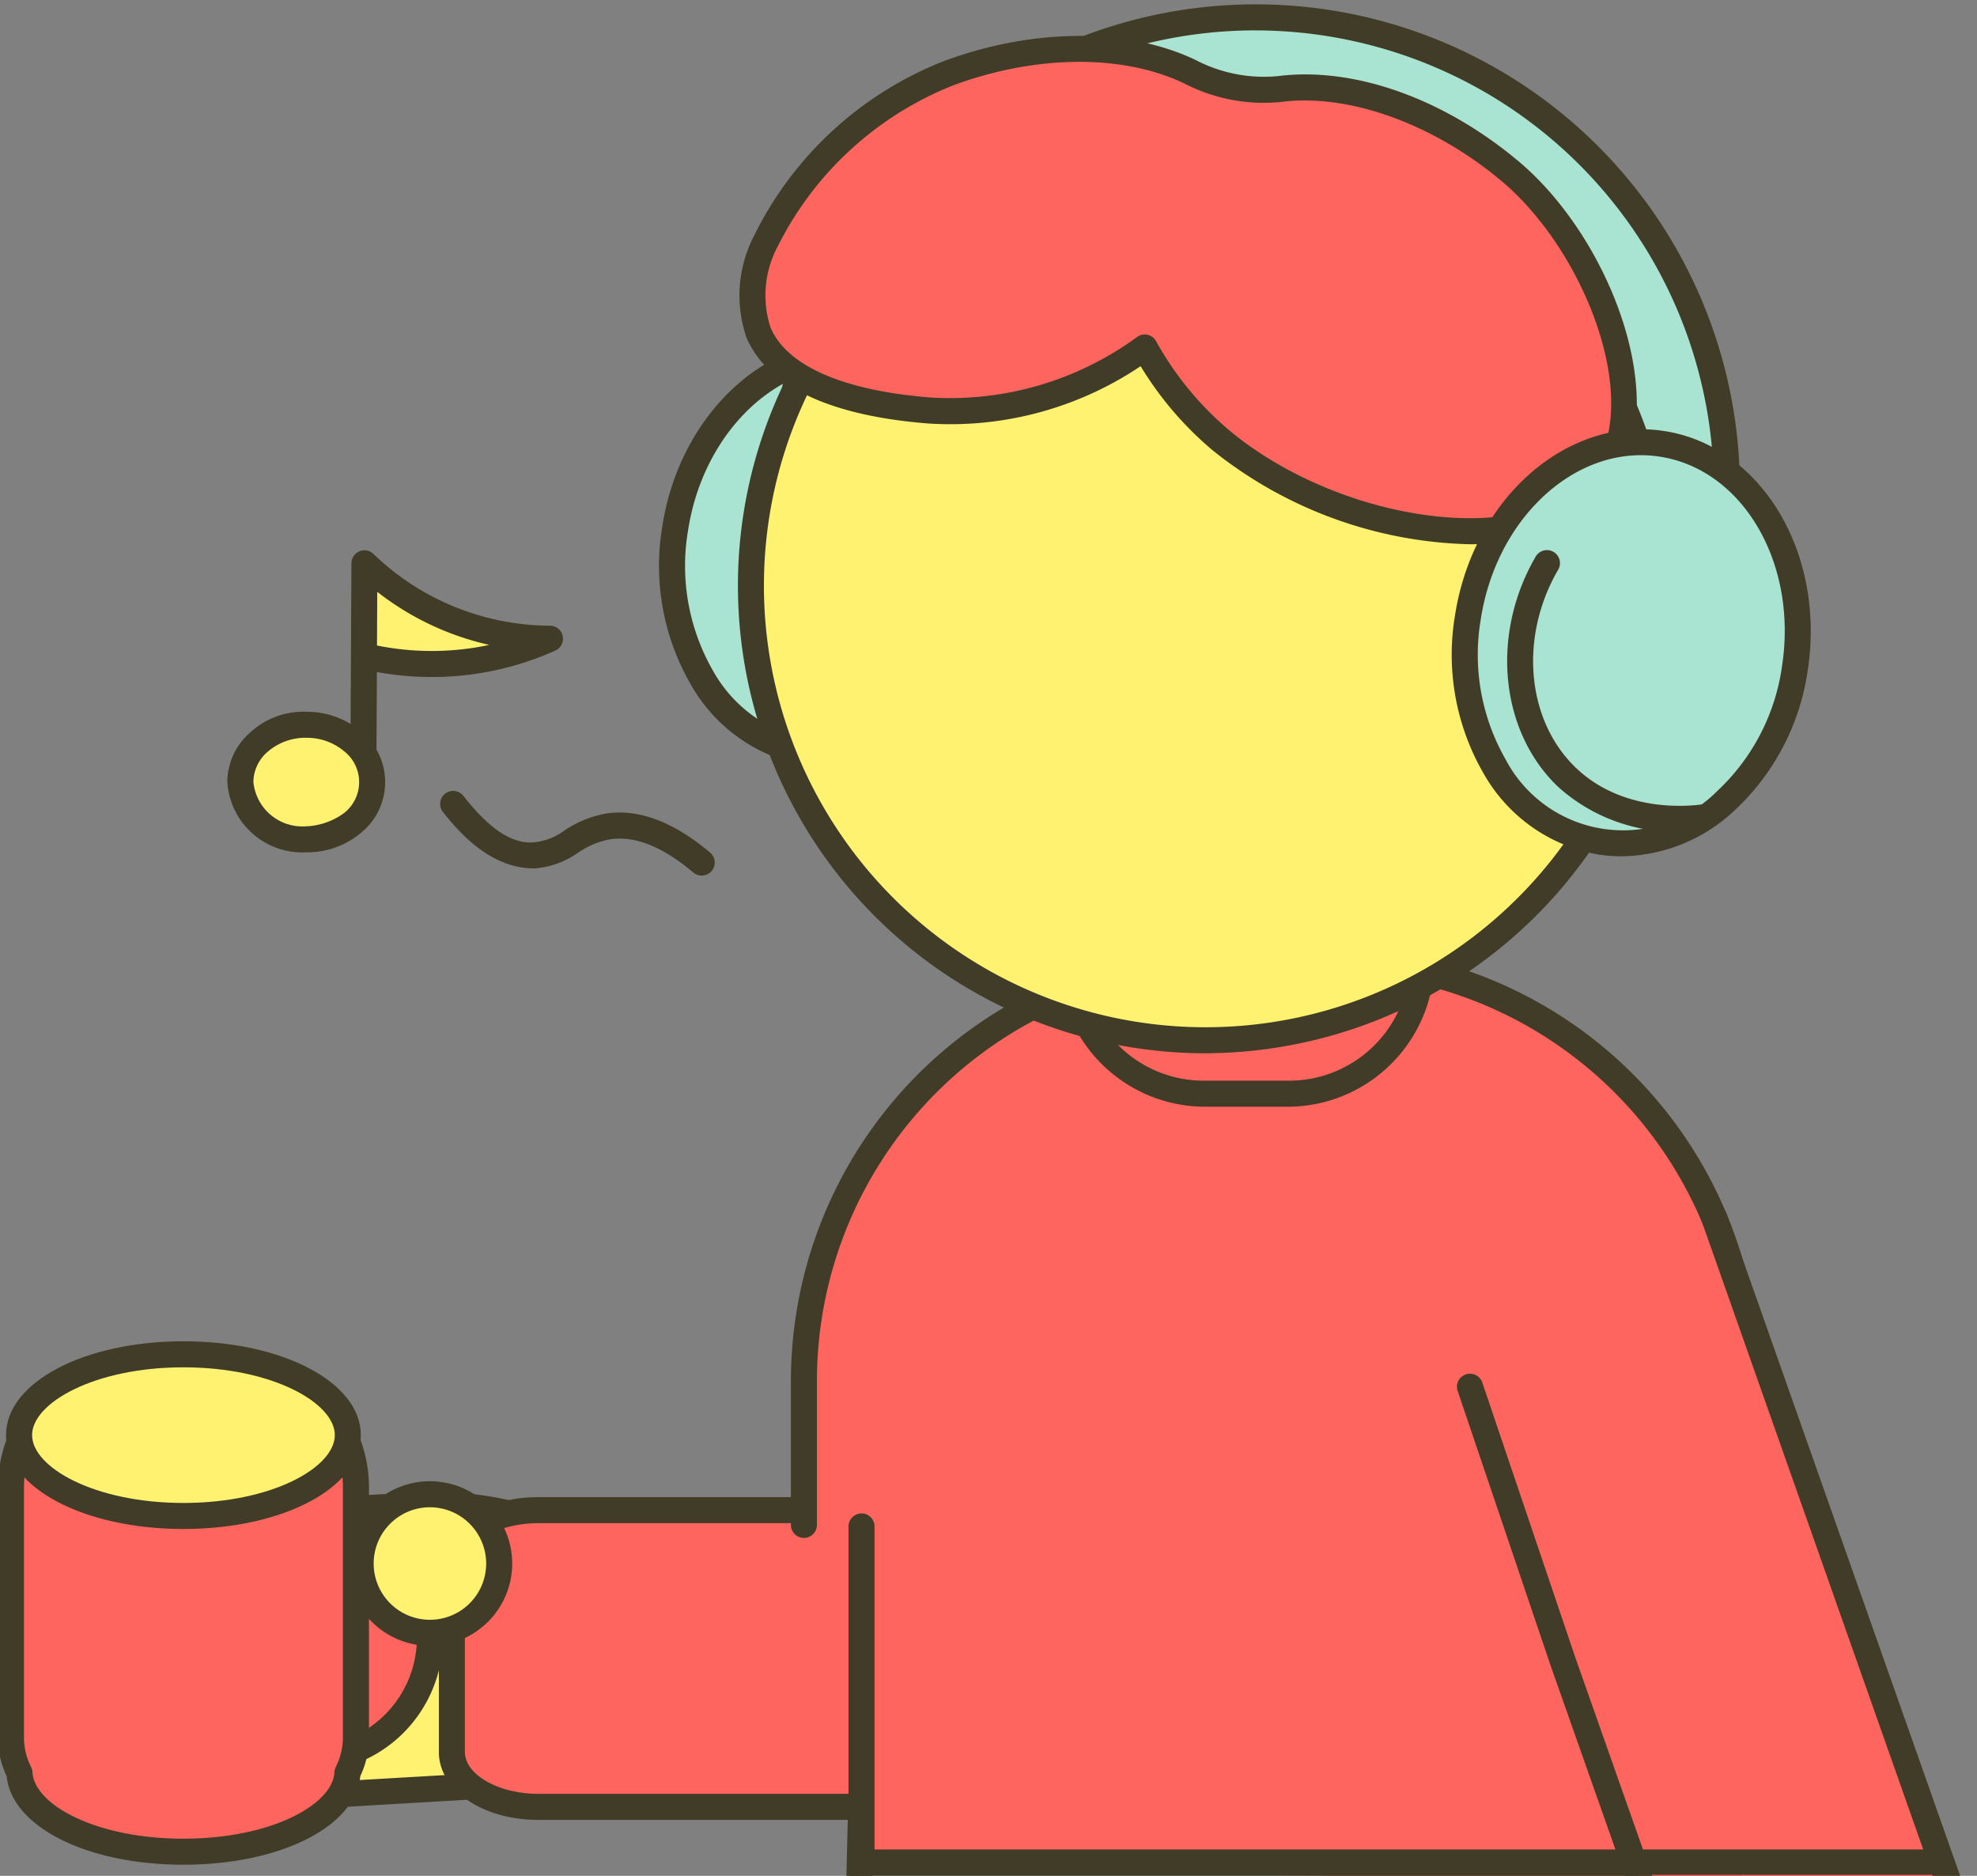 <svg xmlns="http://www.w3.org/2000/svg" xmlns:xlink="http://www.w3.org/1999/xlink" width="117" height="111" viewBox="0 0 117 111">
  <rect x="0" y="0" width="117" height="111" fill="#808080" stroke="none"/>
  <defs>
    <clipPath id="clip-path">
      <rect id="長方形_3887" data-name="長方形 3887" width="117" height="111" transform="translate(618 1379)" fill="#fff" stroke="#707070" stroke-width="1"/>
    </clipPath>
  </defs>
  <g id="illust" transform="translate(-618 -1379)">
    <g id="マスクグループ_33" data-name="マスクグループ 33" clip-path="url(#clip-path)">
      <g id="illust-man01" transform="translate(617.879 1379.258)">
        <g id="グループ_4725" data-name="グループ 4725" transform="translate(0 0)">
          <path id="パス_16140" data-name="パス 16140" d="M12.65,82.305,4.357,91.072a6.576,6.576,0,0,0-1.769,4.513v2.864a6.219,6.219,0,0,0,6.037,6.385H29.176a6.217,6.217,0,0,0,6.035-6.385V82.305Z" transform="translate(2.728 86.769)" fill="#fff271"/>
          <path id="パス_16141" data-name="パス 16141" d="M29.571,106H9.023a7,7,0,0,1-6.81-7.155V95.983A7.307,7.307,0,0,1,4.191,90.94l8.525-9.01H36.377V98.845A7,7,0,0,1,29.571,106M13.378,83.471,5.311,92a5.773,5.773,0,0,0-1.557,3.985v2.862a5.457,5.457,0,0,0,5.269,5.614H29.571a5.455,5.455,0,0,0,5.265-5.614V83.471Z" transform="translate(2.333 86.374)" fill="#413c27"/>
          <path id="パス_16142" data-name="パス 16142" d="M20.591,83.82l-8.3,8.767A6.583,6.583,0,0,0,10.529,97.1v2.864a6.219,6.219,0,0,0,6.037,6.385H37.117a6.217,6.217,0,0,0,6.035-6.385V83.82Z" transform="translate(11.1 88.366)" fill="#fff271"/>
          <path id="パス_16143" data-name="パス 16143" d="M37.511,107.514H16.963a7,7,0,0,1-6.81-7.155V97.5a7.3,7.3,0,0,1,1.98-5.043l8.523-9.01H44.319v16.915a7,7,0,0,1-6.808,7.155M21.318,84.985l-8.065,8.527A5.847,5.847,0,0,0,11.694,97.5v2.862a5.457,5.457,0,0,0,5.269,5.614H37.511a5.455,5.455,0,0,0,5.267-5.614V84.985Z" transform="translate(10.704 87.97)" fill="#413c27"/>
          <path id="パス_16144" data-name="パス 16144" d="M89.964,51.268H44.4q-.1,4.536-.2,9.074c-7.508,5.164-13.6,9.133-17.595,11.689C16.542,78.48,12.2,80.853,9.192,86.48A25.25,25.25,0,0,0,6.355,98.372v17.34a2.578,2.578,0,0,0,2.578,2.578h14.03v2.989a2.577,2.577,0,0,0,2.576,2.578H45.523a2.578,2.578,0,0,0,2.578-2.578v-15.5a2.7,2.7,0,0,1,2.383-2.668,134.909,134.909,0,0,0,16.643-3.124C79.108,96.94,85.7,95.165,89.443,89.364c2.05-3.176,2.3-6.3,2.732-12.42a84.921,84.921,0,0,0-2.21-25.676" transform="translate(6.7 54.049)" fill="#fff"/>
          <path id="パス_16145" data-name="パス 16145" d="M45.921,125.024H25.937a3.354,3.354,0,0,1-3.348-3.348v-2.221H9.328a3.351,3.351,0,0,1-3.348-3.346V98.769A25.854,25.854,0,0,1,8.907,86.511c2.818-5.269,6.625-7.689,14.959-13l2.724-1.736c5.67-3.634,11.473-7.486,17.245-11.45l.2-8.683a.771.771,0,0,1,.77-.752H90.362a.771.771,0,0,1,.75.592,86.271,86.271,0,0,1,2.229,25.91c-.421,6.044-.655,9.373-2.853,12.784-3.985,6.175-11.058,7.973-22.773,10.949a135.084,135.084,0,0,1-16.738,3.143,1.934,1.934,0,0,0-1.709,1.9v15.5a3.353,3.353,0,0,1-3.346,3.348m-.366-72.591-.187,8.324a.774.774,0,0,1-.333.616c-5.9,4.053-11.822,7.991-17.615,11.7l-2.726,1.74c-8.1,5.156-11.8,7.512-14.427,12.422A24.311,24.311,0,0,0,7.521,98.771v17.338a1.81,1.81,0,0,0,1.808,1.806h14.03a.771.771,0,0,1,.77.77v2.991a1.81,1.81,0,0,0,1.808,1.808H45.921a1.81,1.81,0,0,0,1.806-1.808v-15.5a3.474,3.474,0,0,1,3.061-3.433,134.361,134.361,0,0,0,16.547-3.106c12.293-3.127,18.357-4.869,21.857-10.292,1.9-2.956,2.177-5.832,2.613-12.056A84.521,84.521,0,0,0,89.75,52.434Z" transform="translate(6.304 53.653)" fill="#413c27"/>
          <path id="パス_16146" data-name="パス 16146" d="M38.951,23.4c-.994,6.5-6.134,11.109-11.479,10.292S18.6,26.94,19.594,20.438,25.728,9.327,31.073,10.144,39.945,16.9,38.951,23.4" transform="translate(20.48 10.595)" fill="#a9e3d1"/>
          <path id="パス_16147" data-name="パス 16147" d="M29.115,34.951a9.239,9.239,0,0,1-1.364-.1,9.708,9.708,0,0,1-6.863-4.862,14.024,14.024,0,0,1-1.66-9.269C20.284,13.808,25.81,8.9,31.584,9.778c5.758.881,9.581,7.221,8.525,14.133a14.005,14.005,0,0,1-4.355,8.346,9.934,9.934,0,0,1-6.639,2.693m1.122-23.735c-4.5,0-8.628,4.123-9.484,9.733a12.463,12.463,0,0,0,1.461,8.25,8.19,8.19,0,0,0,5.77,4.125,8.212,8.212,0,0,0,6.742-2.212,12.447,12.447,0,0,0,3.858-7.434C39.516,17.6,36.27,12.054,31.352,11.3a7.306,7.306,0,0,0-1.115-.086" transform="translate(20.084 10.201)" fill="#413c27"/>
          <path id="パス_16148" data-name="パス 16148" d="M28.767,45.058l-3.782-1.076a19.824,19.824,0,0,0-6.588-.725l-5.138.3a2.165,2.165,0,0,0-2.036,2.288l.084,1.465-1.993.117A3.647,3.647,0,0,0,5.885,51.28l.341,5.863a3.649,3.649,0,0,0,3.856,3.431l17.9-1.044Z" transform="translate(6.198 45.567)" fill="#fff271"/>
          <path id="パス_16149" data-name="パス 16149" d="M10.255,61.744a4.421,4.421,0,0,1-4.4-4.16l-.341-5.865a4.421,4.421,0,0,1,4.154-4.667l1.226-.072-.041-.7a2.937,2.937,0,0,1,2.759-3.1l5.14-.3a20.535,20.535,0,0,1,6.843.752l4.373,1.245-.853,15.772L10.52,61.736c-.088.006-.177.008-.265.008m9.7-17.356c-.374,0-.746.01-1.12.033l-5.14.3a1.4,1.4,0,0,0-1.313,1.475l.129,2.235-2.763.16a2.885,2.885,0,0,0-2.705,3.042l.341,5.863a2.858,2.858,0,0,0,.961,1.982,2.943,2.943,0,0,0,2.079.723l17.219-1,.713-13.172-3.19-.91a19.069,19.069,0,0,0-5.212-.727" transform="translate(5.803 45.173)" fill="#413c27"/>
          <line id="線_17" data-name="線 17" x1="7.038" y1="0.353" transform="translate(17.507 92.875)" fill="#d73136"/>
          <path id="パス_16150" data-name="パス 16150" d="M15.956,46.731h-.039l-7.036-.353a.773.773,0,0,1-.733-.807.8.8,0,0,1,.809-.733l7.038.353a.771.771,0,0,1-.039,1.541" transform="translate(8.588 47.269)" fill="#413c27"/>
          <path id="パス_16151" data-name="パス 16151" d="M52.432,60.933H18.19c-2.823,0-5.113-1.456-5.113-3.254V46.629c0-1.8,2.29-3.254,5.113-3.254H52.432" transform="translate(13.786 45.728)" fill="#ff655f"/>
          <path id="パス_16152" data-name="パス 16152" d="M52.827,62.1H18.585c-3.3,0-5.883-1.767-5.883-4.022V47.024C12.7,44.767,15.286,43,18.585,43H52.827a.77.77,0,0,1,0,1.541H18.585c-2.354,0-4.343,1.138-4.343,2.484V58.076c0,1.346,1.989,2.482,4.343,2.482H52.827a.77.77,0,0,1,0,1.541" transform="translate(13.391 45.332)" fill="#413c27"/>
          <path id="パス_16153" data-name="パス 16153" d="M51.456,63.586a9.051,9.051,0,0,0,.651,9.158,8.55,8.55,0,0,0,4.571,3.069l3.64,3.638a2.165,2.165,0,0,0,3.063,0l1.037-1.037,1.411,1.411a3.648,3.648,0,0,0,5.16,0l4.154-4.152a3.65,3.65,0,0,0,0-5.162L62.462,57.83,51.456,63.586" transform="translate(53.263 60.967)" fill="#fff271"/>
          <path id="パス_16154" data-name="パス 16154" d="M68.8,82.056a4.4,4.4,0,0,1-3.122-1.29l-.869-.869-.491.5a2.918,2.918,0,0,1-2.075.857h0a2.923,2.923,0,0,1-2.079-.857l-3.5-3.5A9.294,9.294,0,0,1,51.882,73.6a9.823,9.823,0,0,1-.731-9.936.761.761,0,0,1,.343-.362L62.5,57.543a.771.771,0,0,1,.9.138L76.083,70.362a4.429,4.429,0,0,1,0,6.251l-4.152,4.154a4.413,4.413,0,0,1-3.129,1.29m-3.991-4.018a.775.775,0,0,1,.546.224l1.411,1.413a2.883,2.883,0,0,0,4.074,0l4.15-4.154a2.884,2.884,0,0,0,0-4.072L62.714,59.17,52.445,64.54a8.247,8.247,0,0,0,.678,8.143,7.781,7.781,0,0,0,4.156,2.781.8.8,0,0,1,.339.2l3.64,3.638a1.394,1.394,0,0,0,1.97,0l1.037-1.039a.775.775,0,0,1,.546-.224" transform="translate(52.868 60.571)" fill="#413c27"/>
          <line id="線_18" data-name="線 18" x2="4.415" y2="5.491" transform="translate(113.265 133.888)" fill="#d73136"/>
          <path id="パス_16155" data-name="パス 16155" d="M59.946,71.834a.77.77,0,0,1-.6-.288l-4.412-5.491a.77.77,0,1,1,1.2-.965l4.412,5.491a.77.77,0,0,1-.117,1.083.762.762,0,0,1-.483.171" transform="translate(57.733 68.317)" fill="#413c27"/>
          <path id="パス_16156" data-name="パス 16156" d="M23.219,60.957V52.421a24.9,24.9,0,0,1,24.9-24.9h6.027a24.9,24.9,0,0,1,24.9,24.9q-.092,13.521-.185,27.044A2.554,2.554,0,0,1,76.268,82l-47.334-.6H26.627V61.049" transform="translate(24.478 29.019)" fill="#ff655f"/>
          <path id="パス_16157" data-name="パス 16157" d="M76.7,83.164h-.043l-49.634-.6a.771.771,0,0,1-.77-.77V61.444a.77.77,0,1,1,1.541,0V81.021h1.537l47.346.6a1.735,1.735,0,0,0,1.27-.509,1.773,1.773,0,0,0,.532-1.257l.185-27.046A24.149,24.149,0,0,0,54.537,28.692H48.51A24.153,24.153,0,0,0,24.385,52.817v8.535a.77.77,0,0,1-1.541,0V52.817A25.7,25.7,0,0,1,48.51,27.151h6.027A25.694,25.694,0,0,1,80.2,52.817l-.185,27.05a3.317,3.317,0,0,1-3.318,3.3" transform="translate(24.083 28.624)" fill="#413c27"/>
          <path id="パス_16158" data-name="パス 16158" d="M43.718,39.5H38.843a7.914,7.914,0,1,1,0-15.828h4.875a7.914,7.914,0,1,1,0,15.828" transform="translate(32.605 24.958)" fill="#ff655f"/>
          <path id="パス_16159" data-name="パス 16159" d="M44.112,40.669H39.237a8.685,8.685,0,1,1,0-17.371h4.875a8.685,8.685,0,1,1,0,17.371m-4.875-15.83a7.145,7.145,0,1,0,0,14.289h4.875a7.145,7.145,0,1,0,0-14.289Z" transform="translate(32.209 24.562)" fill="#413c27"/>
          <path id="パス_16160" data-name="パス 16160" d="M78.432,28.262A27.887,27.887,0,1,1,50.543.374,27.888,27.888,0,0,1,78.432,28.262" transform="translate(23.886 0.394)" fill="#a9e3d1"/>
          <path id="パス_16161" data-name="パス 16161" d="M50.94,57.315A28.658,28.658,0,1,1,79.6,28.657,28.691,28.691,0,0,1,50.94,57.315m0-55.775A27.117,27.117,0,1,0,78.056,28.657,27.148,27.148,0,0,0,50.94,1.541" transform="translate(23.489 0)" fill="#413c27"/>
          <path id="パス_16162" data-name="パス 16162" d="M80.471,34.312a7.623,7.623,0,0,0-5.345-8.178A26.9,26.9,0,1,0,73.37,41.021a7.622,7.622,0,0,0,7.1-6.709" transform="translate(22.875 3.843)" fill="#fff271"/>
          <path id="パス_16163" data-name="パス 16163" d="M48.953,58.619a27.066,27.066,0,0,1-3.2-.189A27.672,27.672,0,1,1,76.2,25.948a8.384,8.384,0,0,1-1.91,16.194A27.825,27.825,0,0,1,48.953,58.619m.025-53.807A26.134,26.134,0,1,0,73.056,41.119l.187-.444.475-.029A6.844,6.844,0,0,0,75.3,27.267l-.458-.14-.078-.468A26.121,26.121,0,0,0,48.978,4.812" transform="translate(22.481 3.448)" fill="#413c27"/>
          <path id="パス_16164" data-name="パス 16164" d="M66.578,8.513c-4.408-3.7-9.567-5.382-13.657-4.856a9.512,9.512,0,0,1-5.3-1.033C43.965.882,38.694.771,33.444,2.686,26.5,5.214,20.1,13.248,22.1,18.049c1.647,3.965,8.527,4.5,10.115,4.628a19.65,19.65,0,0,0,12.747-3.726,19.531,19.531,0,0,0,4.511,5.491c6.74,5.635,18.694,7.5,22.525,2.385,3.4-4.544-.144-13.891-5.419-18.314" transform="translate(22.908 1.353)" fill="#ff655f"/>
          <path id="パス_16165" data-name="パス 16165" d="M64.638,30.989A25.27,25.27,0,0,1,49.373,25.43a20.121,20.121,0,0,1-4.263-4.979,20.184,20.184,0,0,1-12.56,3.392c-7.389-.579-9.932-3.094-10.77-5.1a7.652,7.652,0,0,1,.45-6A21.1,21.1,0,0,1,33.576,2.357C38.839.438,44.363.426,48.348,2.324a8.738,8.738,0,0,0,4.871.965c4.491-.575,9.8,1.3,14.25,5.031,5.54,4.647,9.187,14.495,5.54,19.363-1.313,1.754-3.533,2.857-6.417,3.194a17.313,17.313,0,0,1-1.954.111M45.357,18.577a.783.783,0,0,1,.168.018.763.763,0,0,1,.5.376,18.777,18.777,0,0,0,4.332,5.275c4.306,3.6,10.9,5.692,16.052,5.1a7.542,7.542,0,0,0,5.364-2.588c3.12-4.166-.364-13.12-5.3-17.26-4.055-3.4-9.057-5.2-13.061-4.682a10.243,10.243,0,0,1-5.729-1.1c-3.622-1.728-8.7-1.695-13.585.088a19.734,19.734,0,0,0-10.46,9.552,6.153,6.153,0,0,0-.435,4.793c.945,2.274,4.306,3.751,9.462,4.154a18.734,18.734,0,0,0,12.241-3.583.77.77,0,0,1,.448-.144" transform="translate(22.513 0.959)" fill="#413c27"/>
          <path id="パス_16166" data-name="パス 16166" d="M19.835,50.744a7.2,7.2,0,1,1-7.2-7.2,7.2,7.2,0,0,1,7.2,7.2" transform="translate(5.728 45.906)" fill="#ff655f"/>
          <path id="パス_16167" data-name="パス 16167" d="M13.029,59.111A7.971,7.971,0,1,1,21,51.14a7.978,7.978,0,0,1-7.97,7.97m0-14.4a6.431,6.431,0,1,0,6.43,6.432,6.437,6.437,0,0,0-6.43-6.432" transform="translate(5.333 45.509)" fill="#413c27"/>
          <path id="パス_16168" data-name="パス 16168" d="M20.788,46.449A7.286,7.286,0,0,0,13.5,39.163H7.661A7.286,7.286,0,0,0,.375,46.449V61.291a4.609,4.609,0,0,0,.5,2.067c.129,2.586,4.413,4.667,9.7,4.667s9.573-2.081,9.7-4.667a4.609,4.609,0,0,0,.5-2.067Z" transform="translate(0.395 41.287)" fill="#ff655f"/>
          <path id="パス_16169" data-name="パス 16169" d="M10.976,69.191c-5.711,0-10.154-2.239-10.46-5.234A5.329,5.329,0,0,1,0,61.685V46.845a8.067,8.067,0,0,1,8.057-8.057H13.9a8.067,8.067,0,0,1,8.057,8.057v14.84a5.329,5.329,0,0,1-.516,2.272c-.306,3-4.751,5.234-10.462,5.234M8.057,40.329a6.524,6.524,0,0,0-6.516,6.516v14.84a3.829,3.829,0,0,0,.421,1.724.786.786,0,0,1,.08.306c.094,1.9,3.708,3.936,8.934,3.936s8.841-2.034,8.936-3.934a.752.752,0,0,1,.08-.306,3.877,3.877,0,0,0,.421-1.726V46.845A6.524,6.524,0,0,0,13.9,40.329Z" transform="translate(0 40.892)" fill="#413c27"/>
          <path id="パス_16170" data-name="パス 16170" d="M20.064,43.669c0,2.642-4.355,4.784-9.727,4.784S.608,46.311.608,43.669s4.355-4.784,9.729-4.784,9.727,2.143,9.727,4.784" transform="translate(0.641 40.994)" fill="#fff271"/>
          <path id="パス_16171" data-name="パス 16171" d="M10.73,49.618c-5.885,0-10.5-2.438-10.5-5.555s4.612-5.553,10.5-5.553,10.5,2.438,10.5,5.553-4.612,5.555-10.5,5.555m0-9.567c-5.277,0-8.956,2.114-8.956,4.012s3.679,4.014,8.956,4.014,8.959-2.116,8.959-4.014-3.679-4.012-8.959-4.012" transform="translate(0.246 40.6)" fill="#413c27"/>
          <path id="パス_16172" data-name="パス 16172" d="M18.649,47.018a4.1,4.1,0,1,1-4.1-4.1,4.1,4.1,0,0,1,4.1,4.1" transform="translate(11.015 45.246)" fill="#fff271"/>
          <path id="パス_16173" data-name="パス 16173" d="M14.944,52.282a4.87,4.87,0,1,1,4.871-4.869,4.874,4.874,0,0,1-4.871,4.869m0-8.2a3.329,3.329,0,1,0,3.33,3.33,3.335,3.335,0,0,0-3.33-3.33" transform="translate(10.619 44.85)" fill="#413c27"/>
          <path id="パス_16174" data-name="パス 16174" d="M61.788,25.96c-.994,6.5-6.134,11.109-11.479,10.292S41.437,29.5,42.431,23,48.565,11.889,53.91,12.706s8.872,6.752,7.878,13.254" transform="translate(44.556 13.296)" fill="#a9e3d1"/>
          <path id="パス_16175" data-name="パス 16175" d="M51.952,37.511a9.259,9.259,0,0,1-1.364-.1,9.708,9.708,0,0,1-6.861-4.862,14.012,14.012,0,0,1-1.662-9.269c1.058-6.908,6.592-11.806,12.358-10.939S64,19.559,62.948,26.471a14.019,14.019,0,0,1-4.357,8.346,9.93,9.93,0,0,1-6.639,2.693m1.124-23.735c-4.5,0-8.628,4.123-9.486,9.733a12.476,12.476,0,0,0,1.463,8.25,7.85,7.85,0,0,0,12.512,1.913,12.472,12.472,0,0,0,3.86-7.434c.929-6.072-2.317-11.623-7.235-12.375a7.28,7.28,0,0,0-1.113-.086m9.111,12.578h0Z" transform="translate(44.16 12.902)" fill="#413c27"/>
          <path id="パス_16176" data-name="パス 16176" d="M53.705,32.383a10.381,10.381,0,0,1-7.21-2.66c-3.445-3.285-4.006-9.01-1.335-13.613a.77.77,0,1,1,1.331.774c-2.317,3.993-1.867,8.926,1.068,11.724,2.81,2.679,6.742,2.258,7.494,2.147a.757.757,0,0,1,.875.649.769.769,0,0,1-.649.875,10.9,10.9,0,0,1-1.574.1" transform="translate(45.837 16.58)" fill="#413c27"/>
          <path id="パス_16177" data-name="パス 16177" d="M10.529,27.263,10.584,16.1a15.914,15.914,0,0,0,10.978,4.46,17.113,17.113,0,0,1-10.536,1.124" transform="translate(11.1 16.975)" fill="#fff271"/>
          <path id="パス_16178" data-name="パス 16178" d="M10.923,28.43h0a.771.771,0,0,1-.766-.774l.058-11.161a.772.772,0,0,1,.47-.707.76.76,0,0,1,.834.156,15.134,15.134,0,0,0,10.448,4.244.77.77,0,0,1,.312,1.473,17.863,17.863,0,0,1-5.785,1.5,17.956,17.956,0,0,1-4.772-.232l-.025,4.737a.771.771,0,0,1-.77.766m.8-7.073a16.3,16.3,0,0,0,4.632.265,15.717,15.717,0,0,0,2.011-.3,16.859,16.859,0,0,1-2.64-.828,16.662,16.662,0,0,1-3.987-2.313Z" transform="translate(10.704 16.579)" fill="#413c27"/>
          <path id="パス_16179" data-name="パス 16179" d="M14.785,24.16a3.671,3.671,0,0,1-3.917,3.369,3.673,3.673,0,0,1-3.885-3.408A3.673,3.673,0,0,1,10.9,20.752a3.671,3.671,0,0,1,3.885,3.408" transform="translate(7.362 21.878)" fill="#fff271"/>
          <path id="パス_16180" data-name="パス 16180" d="M11.286,28.7h-.027a4.446,4.446,0,0,1-4.651-4.182,3.918,3.918,0,0,1,1.424-2.972A4.633,4.633,0,0,1,11.3,20.381a4.964,4.964,0,0,1,3.258,1.2,3.858,3.858,0,0,1-.029,5.955A4.952,4.952,0,0,1,11.286,28.7m-.012-6.779a3.415,3.415,0,0,0-2.237.793,2.4,2.4,0,0,0-.887,1.812,2.915,2.915,0,0,0,3.118,2.634,4.05,4.05,0,0,0,2.258-.793,2.322,2.322,0,0,0,.016-3.632,3.431,3.431,0,0,0-2.249-.813Z" transform="translate(6.966 21.478)" fill="#413c27"/>
          <path id="パス_16181" data-name="パス 16181" d="M28.228,27.677a.76.76,0,0,1-.5-.183c-1.8-1.518-3.455-2.19-4.924-1.964a4.972,4.972,0,0,0-1.91.8,5.066,5.066,0,0,1-2.582.922c-1.861,0-3.64-1.074-5.419-3.361a.771.771,0,0,1,1.216-.947c1.459,1.873,2.82,2.866,4.154,2.767a3.612,3.612,0,0,0,1.834-.7,6.4,6.4,0,0,1,2.479-1.007c1.91-.29,3.989.489,6.146,2.313a.77.77,0,0,1-.5,1.358" transform="translate(13.424 23.877)" fill="#413c27"/>
          <path id="パス_16182" data-name="パス 16182" d="M14.44,101.686V86.434a10.338,10.338,0,0,1,4.758-8.7l19.431-15.3" transform="translate(15.223 65.82)" fill="#fff"/>
          <path id="パス_16183" data-name="パス 16183" d="M14.835,102.852a.771.771,0,0,1-.77-.77V86.829a11.06,11.06,0,0,1,5.113-9.351L38.545,62.224a.772.772,0,0,1,.955,1.212l-19.429,15.3a9.566,9.566,0,0,0-4.466,8.1v15.253a.771.771,0,0,1-.77.77" transform="translate(14.828 65.425)" fill="#413c27"/>
          <path id="パス_16184" data-name="パス 16184" d="M56.87,34.961l15.863,44.98A2.873,2.873,0,0,1,71.3,83.712L60.009,87.7a2.872,2.872,0,0,1-3.478-2.042q-4.3-12.2-8.607-24.406l-5.516-16.3" transform="translate(44.708 36.857)" fill="#ff655f"/>
          <path id="パス_16185" data-name="パス 16185" d="M59.669,88.988A3.836,3.836,0,0,1,56.2,86.3L47.594,61.9l-5.52-16.307a.771.771,0,1,1,1.461-.493L49.05,61.4l8.6,24.4a2.125,2.125,0,0,0,2.494,1.574l11.3-3.983a2.118,2.118,0,0,0,.959-2.79L56.54,35.614a.77.77,0,1,1,1.452-.514L73.855,80.078a3.64,3.64,0,0,1-1.9,4.756l-11.3,3.983a2.965,2.965,0,0,1-.992.17" transform="translate(44.313 36.461)" fill="#413c27"/>
        </g>
      </g>
    </g>
    <path id="パス_16388" data-name="パス 16388" d="M668.732,1489.19h64.675" fill="none" stroke="#413c27" stroke-width="1.5"/>
  </g>
</svg>
